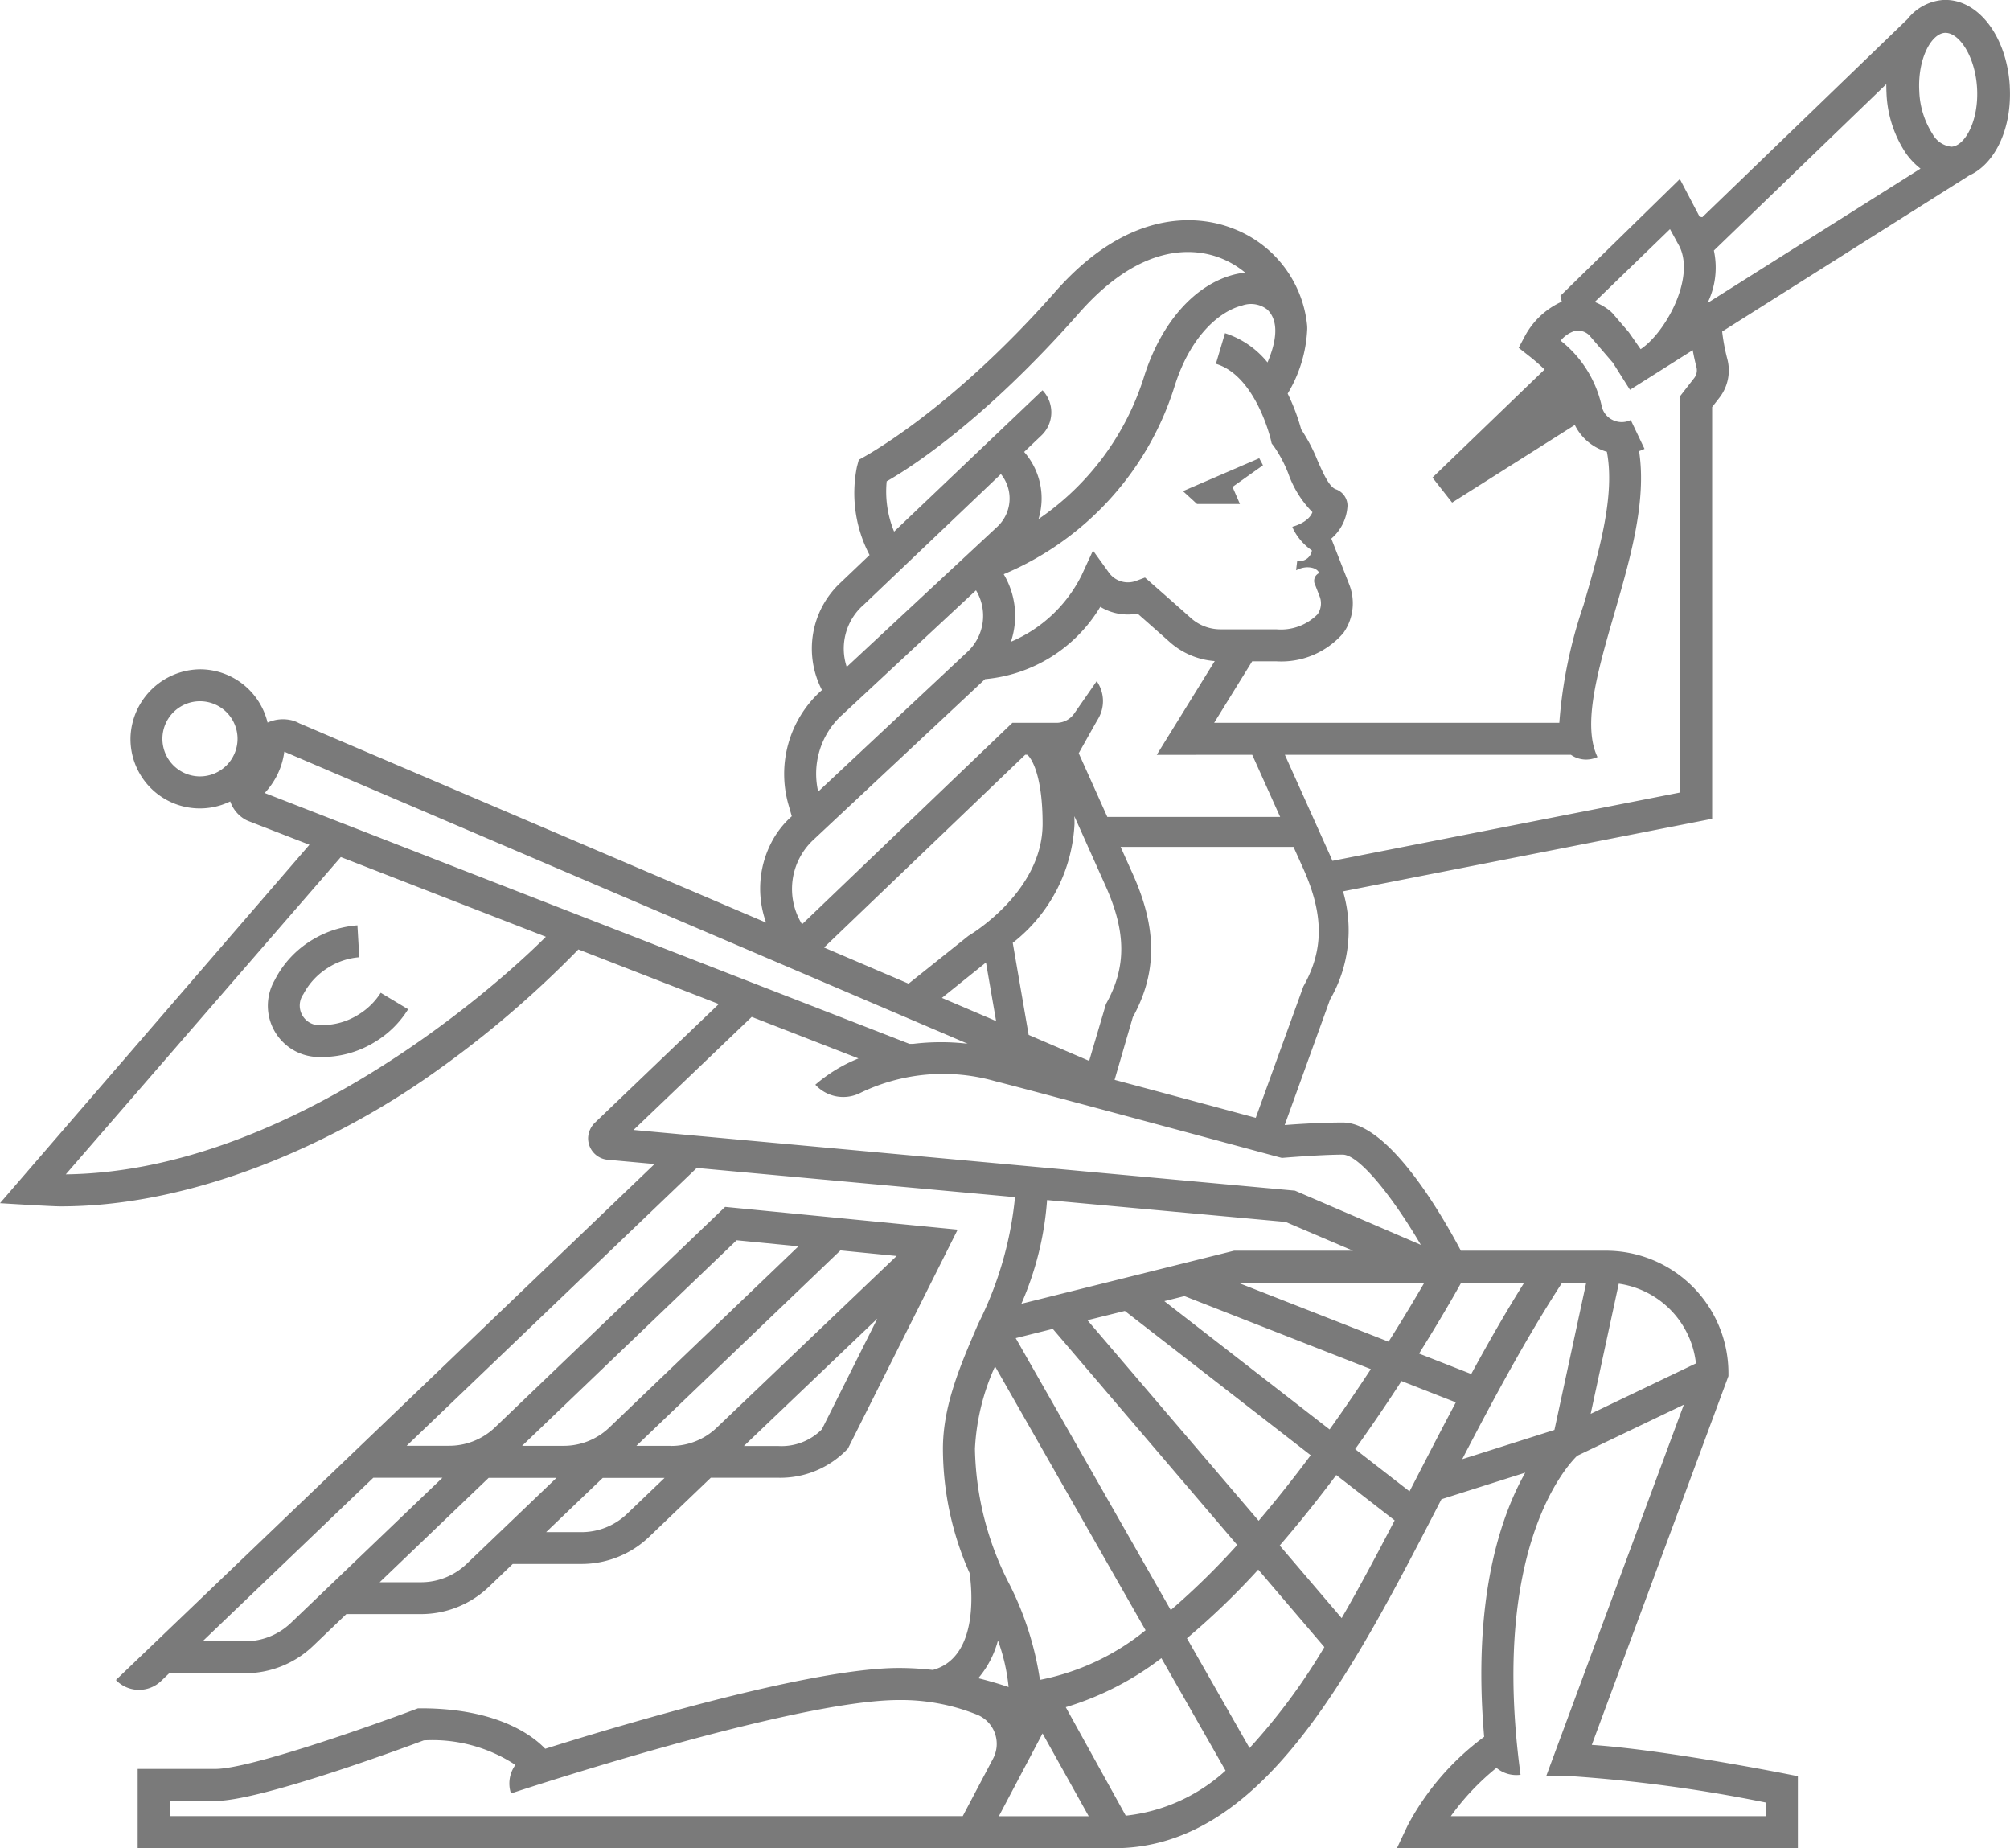 <svg id="Group_725" data-name="Group 725" xmlns="http://www.w3.org/2000/svg" xmlns:xlink="http://www.w3.org/1999/xlink" width="108.444" height="99.697" viewBox="0 0 108.444 99.697">
  <defs>
    <clipPath id="clip-path">
      <rect id="Rectangle_1091" data-name="Rectangle 1091" width="108.444" height="99.697" fill="#7a7a7a"/>
    </clipPath>
  </defs>
  <path id="Path_14866" data-name="Path 14866" d="M298.143,117.632h2.316l-.4-.921,1.643-1.168-.2-.38-4.117,1.776Z" transform="translate(-233.562 -90.447)" fill="#7a7a7a"/>
  <g id="Group_724" data-name="Group 724">
    <g id="Group_723" data-name="Group 723" clip-path="url(#clip-path)">
      <path id="Path_14867" data-name="Path 14867" d="M70.754,234.784a3.672,3.672,0,0,1,1.58-.5l-.1-1.722a5.419,5.419,0,0,0-2.372.747,5.364,5.364,0,0,0-2.1,2.226,2.765,2.765,0,0,0,2.49,4.129c.061,0,.123,0,.185,0a5.451,5.451,0,0,0,2.765-.826,5.347,5.347,0,0,0,1.767-1.75L73.49,236.2a3.68,3.68,0,0,1-1.181,1.164,3.627,3.627,0,0,1-1.981.576,1.061,1.061,0,0,1-1.007-1.67,3.69,3.69,0,0,1,1.434-1.484" transform="translate(-52.95 -182.649)" fill="#7a7a7a"/>
      <path id="Path_14868" data-name="Path 14868" d="M108.432,4.653C108.276,1.94,106.695-.1,104.828,0a2.712,2.712,0,0,0-1.915,1.031L91.844,11.715l-.146-.024L90.631,9.657l-6.444,6.3.074.315a4.23,4.23,0,0,0-1.987,1.853l-.338.636.566.446a10.858,10.858,0,0,1,.831.723L77.285,25.76l1.06,1.35,6.62-4.187a2.788,2.788,0,0,0,1.223,1.246,2.915,2.915,0,0,0,.507.2c.452,2.371-.418,5.371-1.261,8.275a25.3,25.3,0,0,0-1.305,6.345H65.506l2.053-3.319h1.291a4.413,4.413,0,0,0,3.63-1.529,2.771,2.771,0,0,0,.336-2.558l-.989-2.53a2.494,2.494,0,0,0,.874-1.768.943.943,0,0,0-.632-.894c-.355-.123-.691-.884-.987-1.556a9.185,9.185,0,0,0-.88-1.674,10.928,10.928,0,0,0-.729-1.93,7.339,7.339,0,0,0,1.055-3.489h0c0-.012,0-.025,0-.037q0-.088-.008-.175a6.255,6.255,0,0,0-4.091-5.239c-1.456-.551-5.3-1.317-9.493,3.444-5.856,6.645-10.6,9.065-10.6,9.065l-.1.371a7.187,7.187,0,0,0,.679,4.767l-1.592,1.516a4.856,4.856,0,0,0-.976,5.768l-.113.1a6.046,6.046,0,0,0-1.693,6.088l.177.62-.012.011a4.892,4.892,0,0,0-1.13,1.487,5.407,5.407,0,0,0-.243,4.238L16.14,39.011a1.678,1.678,0,0,0-.3-.129l-.014-.006h0a2.014,2.014,0,0,0-1.39.1,3.756,3.756,0,0,0-3.64-2.873,3.8,3.8,0,0,0-3.754,3.641,3.743,3.743,0,0,0,5.38,3.485,1.81,1.81,0,0,0,.8.973,1.66,1.66,0,0,0,.173.083l0,0,3.3,1.282L0,64.9s2.746.172,3.273.172c7.528,0,14.981-3.65,19.6-6.832a55.929,55.929,0,0,0,8.332-7.027l7.576,2.945-6.66,6.378a1.209,1.209,0,0,0-.391.856,1.16,1.16,0,0,0,1.053,1.165l2.531.232L6.254,90.62a1.725,1.725,0,0,0,2.439.053l.437-.418h4.093a5.307,5.307,0,0,0,3.67-1.474l1.792-1.716h4.027a5.3,5.3,0,0,0,3.663-1.471l1.288-1.234h3.7A5.277,5.277,0,0,0,35.03,82.89l3.319-3.179h3.627a5.01,5.01,0,0,0,3.772-1.575l5.92-11.809L39.122,65.1,26.709,76.991a3.581,3.581,0,0,1-2.477.995H21.941L37.592,63l17.17,1.575A19.342,19.342,0,0,1,52.779,71.4c-.98,2.275-1.906,4.424-1.906,6.748a16.531,16.531,0,0,0,1.437,6.7c.094.616.581,4.537-1.983,5.23a16.457,16.457,0,0,0-1.828-.107c-4.623,0-14.51,2.924-19.083,4.358-.658-.689-2.559-2.182-6.707-2.182h-.157l-.147.055c-2.374.894-8.938,3.214-10.783,3.214H7.428v4.27H59.7c.132.005.262.008.393.008,7.923,0,12.676-9.121,17.676-18.824l4.522-1.434c-1.345,2.382-2.857,6.818-2.217,14.249a14.233,14.233,0,0,0-4.123,4.77l-.581,1.23H97V95.808l-.7-.138c-.3-.058-6.58-1.294-10.419-1.55L93.2,74.37l.053-.145V74.07a6.606,6.606,0,0,0-6.606-6.606H78.818c-1.124-2.122-3.936-6.915-6.375-6.915-1.359,0-2.841.114-3.13.137l2.446-6.77a7.444,7.444,0,0,0,.7-5.836l19.915-3.914V21.956l.389-.5a2.4,2.4,0,0,0,.429-2.092,10.764,10.764,0,0,1-.278-1.48l13.338-8.423c1.392-.631,2.308-2.541,2.178-4.808m-83.25,79.7a3.557,3.557,0,0,1-2.47.993H20.485l5.879-5.63h3.66Zm11.025-6.362H34.333l11.01-10.543,3.033.3-9.7,9.255a3.556,3.556,0,0,1-2.47.992m-2.371,3.657a3.556,3.556,0,0,1-2.471.992h-1.9l3.055-2.925h3.336Zm10.507-4.554a3.058,3.058,0,0,1-2.367.9h-1.84l7.2-6.873ZM39.743,66.9l3.336.326-10.2,9.771a3.556,3.556,0,0,1-2.47.992h-2.24ZM23.87,79.711,15.7,87.536a3.567,3.567,0,0,1-2.478.995H10.931l9.209-8.819Zm68.6-66.2,9.3-8.973q0,.245.012.5a6.287,6.287,0,0,0,1.034,3.212,3.853,3.853,0,0,0,.8.845L92.125,16.344a4.356,4.356,0,0,0,.342-2.833m12.5-11.739c.729,0,1.6,1.253,1.7,2.982.1,1.757-.647,3.118-1.383,3.16a1.321,1.321,0,0,1-1.017-.683,4.573,4.573,0,0,1-.717-2.3c-.1-1.757.647-3.118,1.382-3.16h.035M90.1,12.359l.509.93c.856,1.723-.754,4.656-2.093,5.547l-.64-.918-.886-1.031-.117-.112a3.187,3.187,0,0,0-.835-.485ZM67.561,40.715l1.506,3.35H59.742L58.2,40.63c.191-.341.911-1.631,1.042-1.849a1.882,1.882,0,0,0-.072-2.04l-1.214,1.748a1.167,1.167,0,0,1-.958.5H54.62L43.273,49.856a3.619,3.619,0,0,1,.606-4.55l9.266-8.674a8.086,8.086,0,0,0,6.218-3.9,2.865,2.865,0,0,0,2.011.366c.421.37,1.145,1.008,1.733,1.532a4.11,4.11,0,0,0,2.431,1.028l-3.128,5.058ZM58.7,45.671l.957,2.136c1.114,2.486,1.118,4.385.012,6.351l-.906,3.066-3.265-1.4-.858-4.967a8.673,8.673,0,0,0,3.333-6.423c0-.143-.006-.271-.009-.407l.724,1.616v.024ZM52.207,56.3a12.461,12.461,0,0,0-3.092.026m-.045-.018L14.281,42.774a4.094,4.094,0,0,0,.573-.78,3.957,3.957,0,0,0,.484-1.448L52.207,56.3M55.43,40.715c.281.249.821,1.239.821,3.722,0,3.7-3.964,6.019-4,6.041L49.02,53.059,44.459,51.11l10.855-10.4ZM53.167,51.94l.03-.018.545,3.154-2.924-1.249ZM66.092,17.971,65.6,19.624c2.153.644,2.96,4.073,2.967,4.106l.043.191.121.154a7.125,7.125,0,0,1,.773,1.457,5.592,5.592,0,0,0,1.305,2.093c-.216.581-1.084.789-1.084.789l.047.121A3.067,3.067,0,0,0,70.78,29.69a.673.673,0,0,1-.648.576.878.878,0,0,1-.144-.016l0,0-.061.509.02-.008c.031-.015.064-.028.1-.042l.057-.025h0a1.231,1.231,0,0,1,.421-.085c.56,0,.648.313.648.313a.46.46,0,0,0-.257.535l.273.7a1.043,1.043,0,0,1-.1.985,2.788,2.788,0,0,1-2.231.814H65.843a2.39,2.39,0,0,1-1.588-.605c-.89-.793-2.092-1.847-2.092-1.847l-.388-.341-.483.181a1.264,1.264,0,0,1-1.458-.438l-.864-1.2-.62,1.346a7.56,7.56,0,0,1-3.81,3.576,4.383,4.383,0,0,0-.388-3.644,16.253,16.253,0,0,0,9.234-10.186c.87-2.724,2.448-4.012,3.634-4.309a1.428,1.428,0,0,1,1.356.222c.722.7.4,1.933.009,2.849a4.848,4.848,0,0,0-2.292-1.576M47.835,25.964c1.234-.7,5.236-3.236,10.392-9.087,3.359-3.81,6.2-3.5,7.589-2.97a4.871,4.871,0,0,1,1.367.8,4.013,4.013,0,0,0-.584.1c-2.12.532-3.936,2.572-4.858,5.458A14.546,14.546,0,0,1,56.029,28a3.8,3.8,0,0,0-.774-3.623l0,0,.931-.887a1.724,1.724,0,0,0,.059-2.438l-8.006,7.624a5.683,5.683,0,0,1-.4-2.71m-1.33,6.742L54,25.571a2.082,2.082,0,0,1-.2,2.848l-8.117,7.555a3.135,3.135,0,0,1,.822-3.268m-1.1,5.885,7.252-6.75a2.654,2.654,0,0,1-.458,3.316L44.143,42.7A4.3,4.3,0,0,1,45.4,38.591M10.789,41.879a2.027,2.027,0,1,1,2.027-2.027,2.029,2.029,0,0,1-2.027,2.027M3.55,63.345,18.388,46.23l11.064,4.3C26.29,53.683,15.264,63.205,3.55,63.345m65.811,2.566,3.634,1.553H66.58L55.105,70.325a16.9,16.9,0,0,0,1.387-5.594Zm6.69,14.536-2.938-2.281c.922-1.286,1.763-2.53,2.5-3.672l2.933,1.149c-.752,1.416-1.486,2.838-2.211,4.245l-.289.56M56.8,71.679l9.951,11.659a39.511,39.511,0,0,1-3.585,3.51L54.8,72.179Zm1.87-.467,2.018-.5,10.028,7.784q-.355.476-.723.954Q68.94,80.82,67.907,82.03Zm5.234-1.3,10.057,3.939c-.671,1.024-1.418,2.124-2.226,3.254l-8.917-6.922Zm2.9-.719h10.04c-.452.779-1.108,1.881-1.927,3.178Zm5.289,10.37,3.152,2.447c-.948,1.824-1.894,3.6-2.859,5.272l-3.342-3.916c1.075-1.245,2.1-2.532,3.048-3.8M84.28,69.189h1.3l-1.715,7.942L78.89,78.71c1.688-3.253,3.446-6.528,5.39-9.521m-4.906,4.924-2.812-1.1c1.106-1.769,1.9-3.15,2.271-3.822h3.4c-1,1.593-1.943,3.247-2.857,4.924M53.683,73.7l8.124,14.237a12.986,12.986,0,0,1-5.7,2.675,16.946,16.946,0,0,0-1.636-5.138A16.485,16.485,0,0,1,52.6,78.152a12.132,12.132,0,0,1,1.085-4.45m2.563,19.8,2.49,4.464H53.891ZM57.5,92.086a16.111,16.111,0,0,0,5.16-2.645l3.462,6.067a9.5,9.5,0,0,1-5.385,2.43Zm-3.659-3.6A10.3,10.3,0,0,1,54.416,91c-.492-.166-1.044-.329-1.637-.477a5.147,5.147,0,0,0,1.065-2.044M9.153,97.144h2.469c2.388,0,9.829-2.74,11.242-3.268A8.134,8.134,0,0,1,27.807,95.2a1.706,1.706,0,0,0-.239,1.539C27.719,96.688,42.78,91.7,48.5,91.7a10.978,10.978,0,0,1,4.215.79,1.7,1.7,0,0,1,.863,2.372l-1.636,3.1H9.153Zm58.263-2.855-3.378-5.92a40.4,40.4,0,0,0,3.848-3.705l3.567,4.18a32.794,32.794,0,0,1-4.037,5.446M84.662,95.8a80.137,80.137,0,0,1,10.612,1.43v.735h-17a13.394,13.394,0,0,1,2.463-2.606,1.68,1.68,0,0,0,1.3.372c-1.649-12.185,2.5-16.67,3.055-17.205l5.754-2.757L83.423,95.8ZM91.5,73.543l-5.68,2.72,1.516-7.021a4.885,4.885,0,0,1,4.164,4.3m-14.833-6.39-6.8-2.927L34.181,60.952l6.375-6.1,5.761,2.24a8.348,8.348,0,0,0-2.328,1.418l.029.03a2.041,2.041,0,0,0,2.422.4,10.242,10.242,0,0,1,7.257-.618c1.756.435,15.145,4.052,15.28,4.088l.184.048s2.072-.176,3.281-.176c.893,0,2.718,2.308,4.223,4.879m-6.34-13.965-2.574,7.1c-1.772-.478-4.825-1.3-7.616-2.048l.981-3.375c1.319-2.4,1.32-4.782.007-7.711l-.663-1.48h9.328l.525,1.168c1.114,2.485,1.117,4.384.012,6.35M91.526,19.8a.681.681,0,0,1-.123.595l-.752.967V42.747L71.887,46.435c-.036-.085-.07-.168-.108-.253l-2.457-5.467H84.756a1.436,1.436,0,0,0,1.431.119c-.828-1.741.013-4.639.9-7.708.869-2.993,1.762-6.083,1.345-8.793a2.922,2.922,0,0,0,.293-.12l-.742-1.557a1.12,1.12,0,0,1-1.006-.018,1.07,1.07,0,0,1-.57-.774A6.186,6.186,0,0,0,84.2,18.376a1.6,1.6,0,0,1,.783-.53.891.891,0,0,1,.756.232l1.28,1.49,0,0,.922,1.458,3.385-2.138c.066.359.138.67.2.913" transform="translate(0 0)" fill="#7a7a7a"/>
    </g>
  </g>
</svg>
